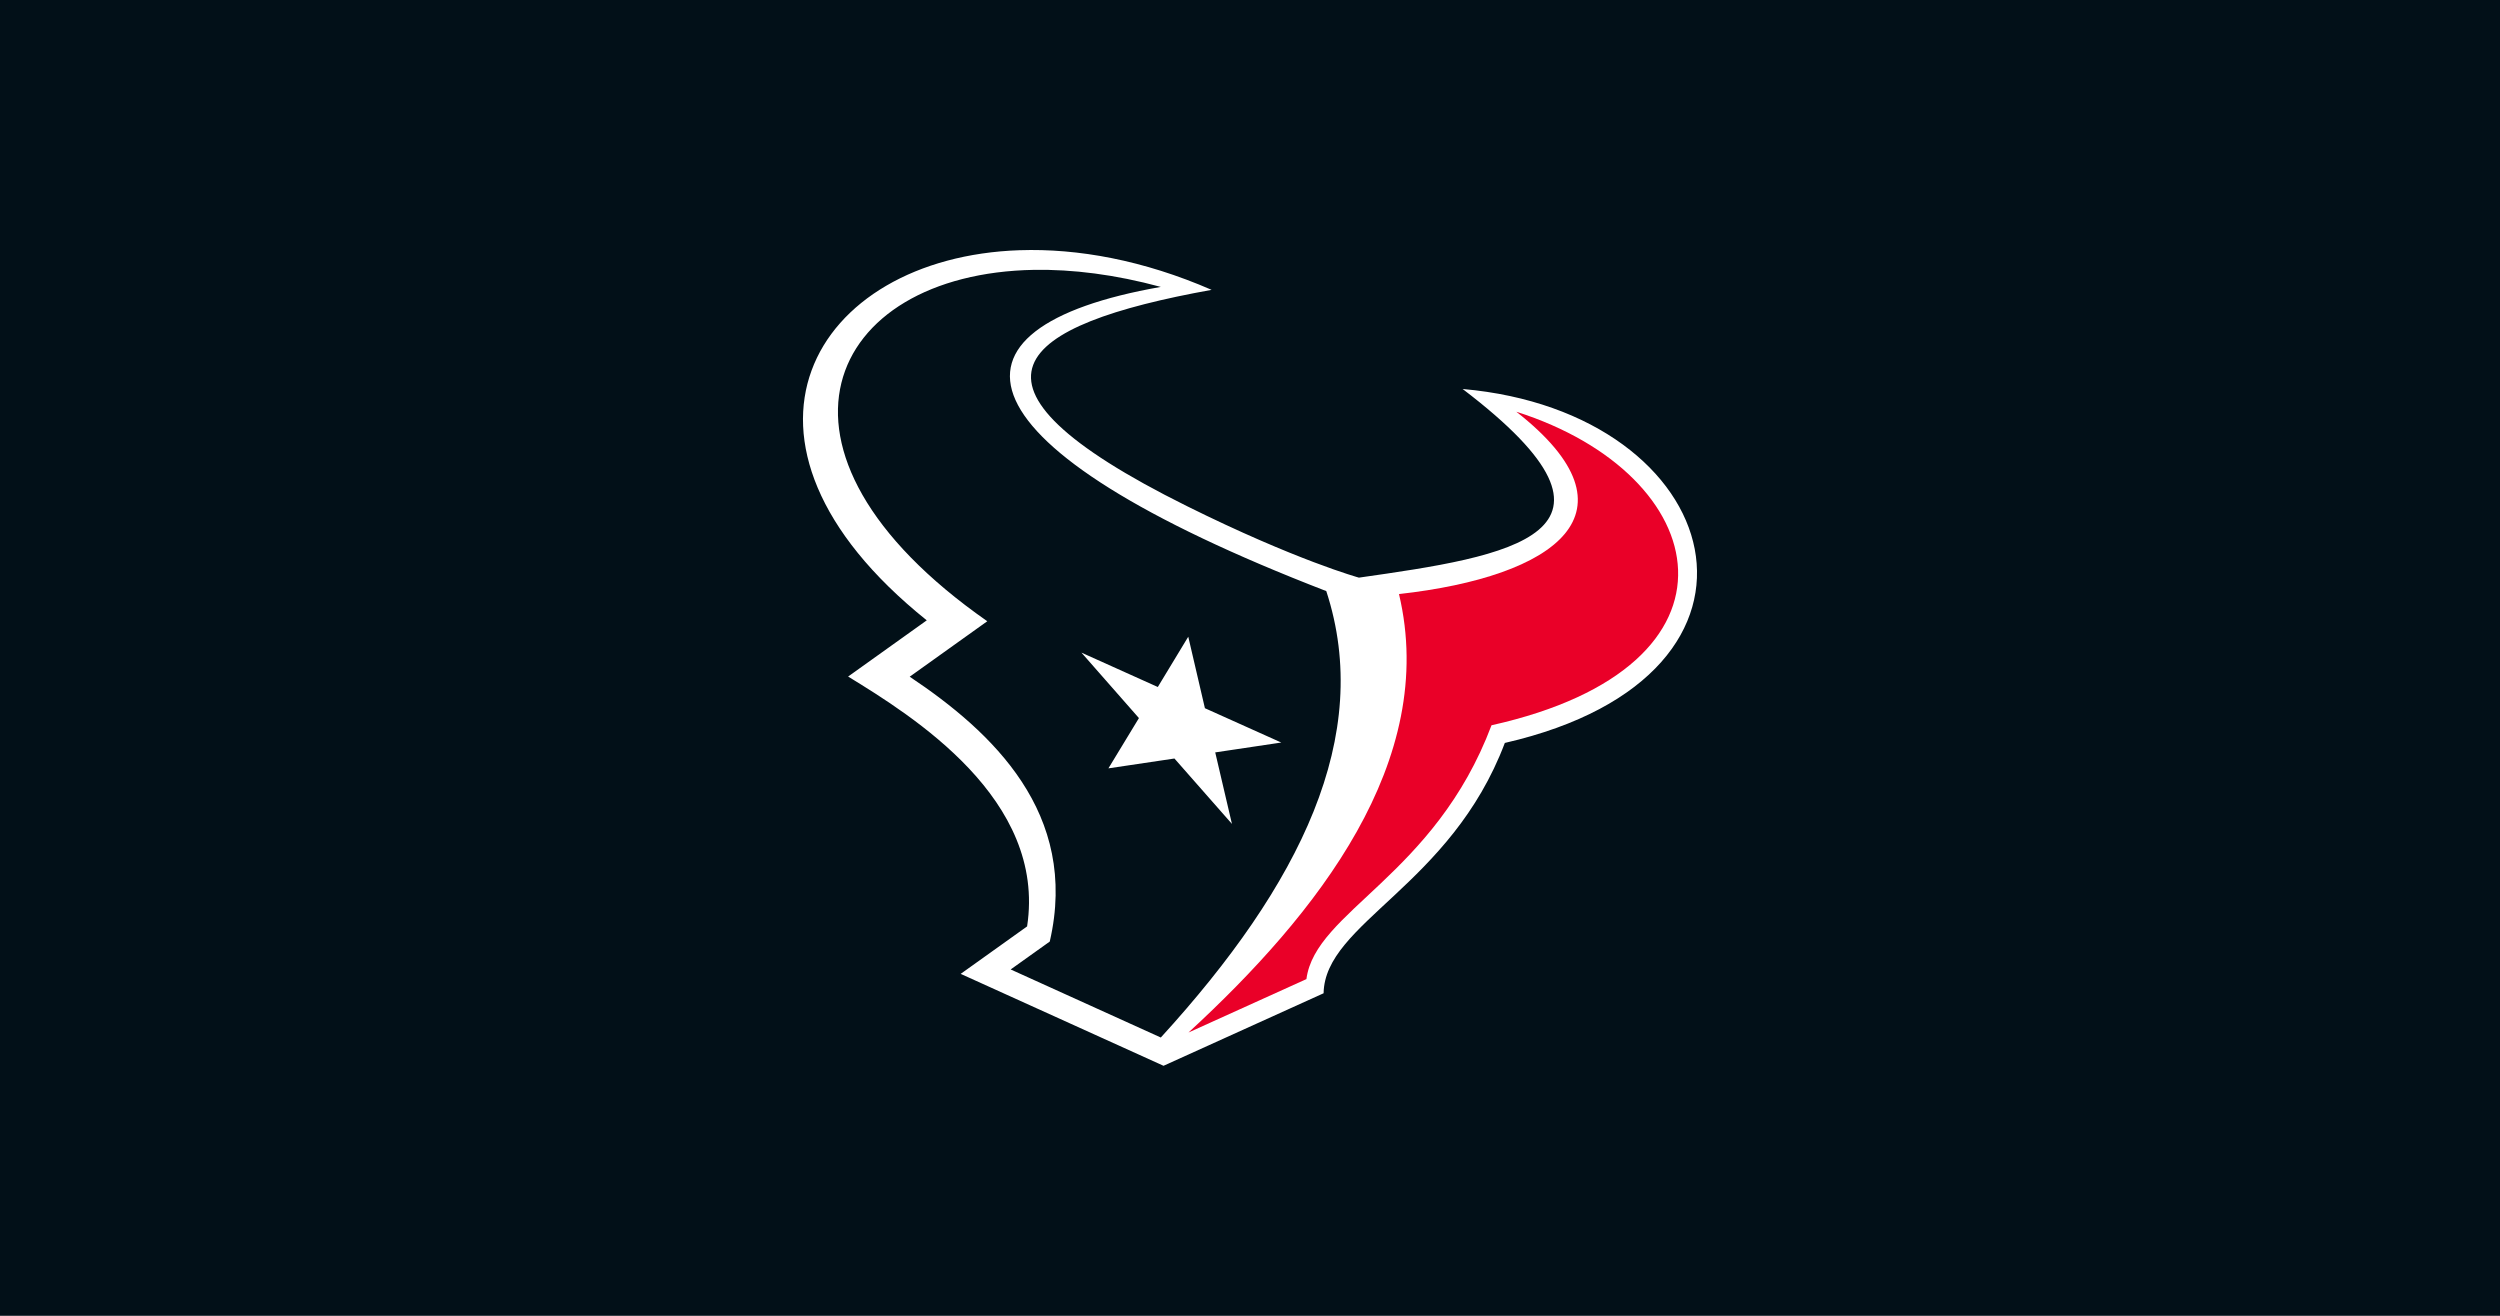 <svg version="1.1" viewBox="0 0 950 500" xml:space="preserve" xmlns="http://www.w3.org/2000/svg"><path class="mono" d="m0 500h950v-500h-950z" style="fill:#021018"/><path d="m387.49 95.078c-78.759 2.65-120.4 72.407-35.324 140.65l-29.881 21.357c24.544 15.047 75.399 46.612 68.012 94.947l-25.242 18.037 77.086 34.932 60.824-27.562c0.44-26.767 48.284-40.673 68.869-95.123 113.32-25.997 84.457-125.68-16.037-134.5l-0.002 0.002c72.697 55.324 17.374 63.606-39.4 71.686 0 0-23.958-6.609-65.471-27.23-94.151-46.763-64.508-68.798 9.488-82.131-25.907-11.286-50.869-15.805-72.922-15.062zm5.445 7.473c14.601-0.252 30.822 1.762 48.172 6.477-88.788 15.576-79.367 60.65 62.879 115.59 17.986 54.981-9.782 111.49-62.879 169.64l-57.051-25.865 14.852-10.604c11.257-48.746-21.919-79.724-53.223-100.64l29.479-21.072c-92.701-64.752-61.075-132.16 17.771-133.53zm58.602 139.4-11.57 19.109-29.021-13.062 21.848 24.873-11.598 19.104 25.09-3.74 21.854 24.855-6.354-27.178 25.1-3.75-29.018-13.043-6.33-27.168z" style="fill:#fff;stroke-width:.424"/><path d="m576.21 156.47c48.819 38.219 14.922 62.639-44.595 69.273 15.058 63.47-31.11 121.61-79.993 166.62l44.819-20.305c3.316-25.797 48.789-39.211 70.334-96.454 101.21-22.58 84.689-95.211 9.436-119.14" fill="#ea0028" style="stroke-width:.424"/></svg>
